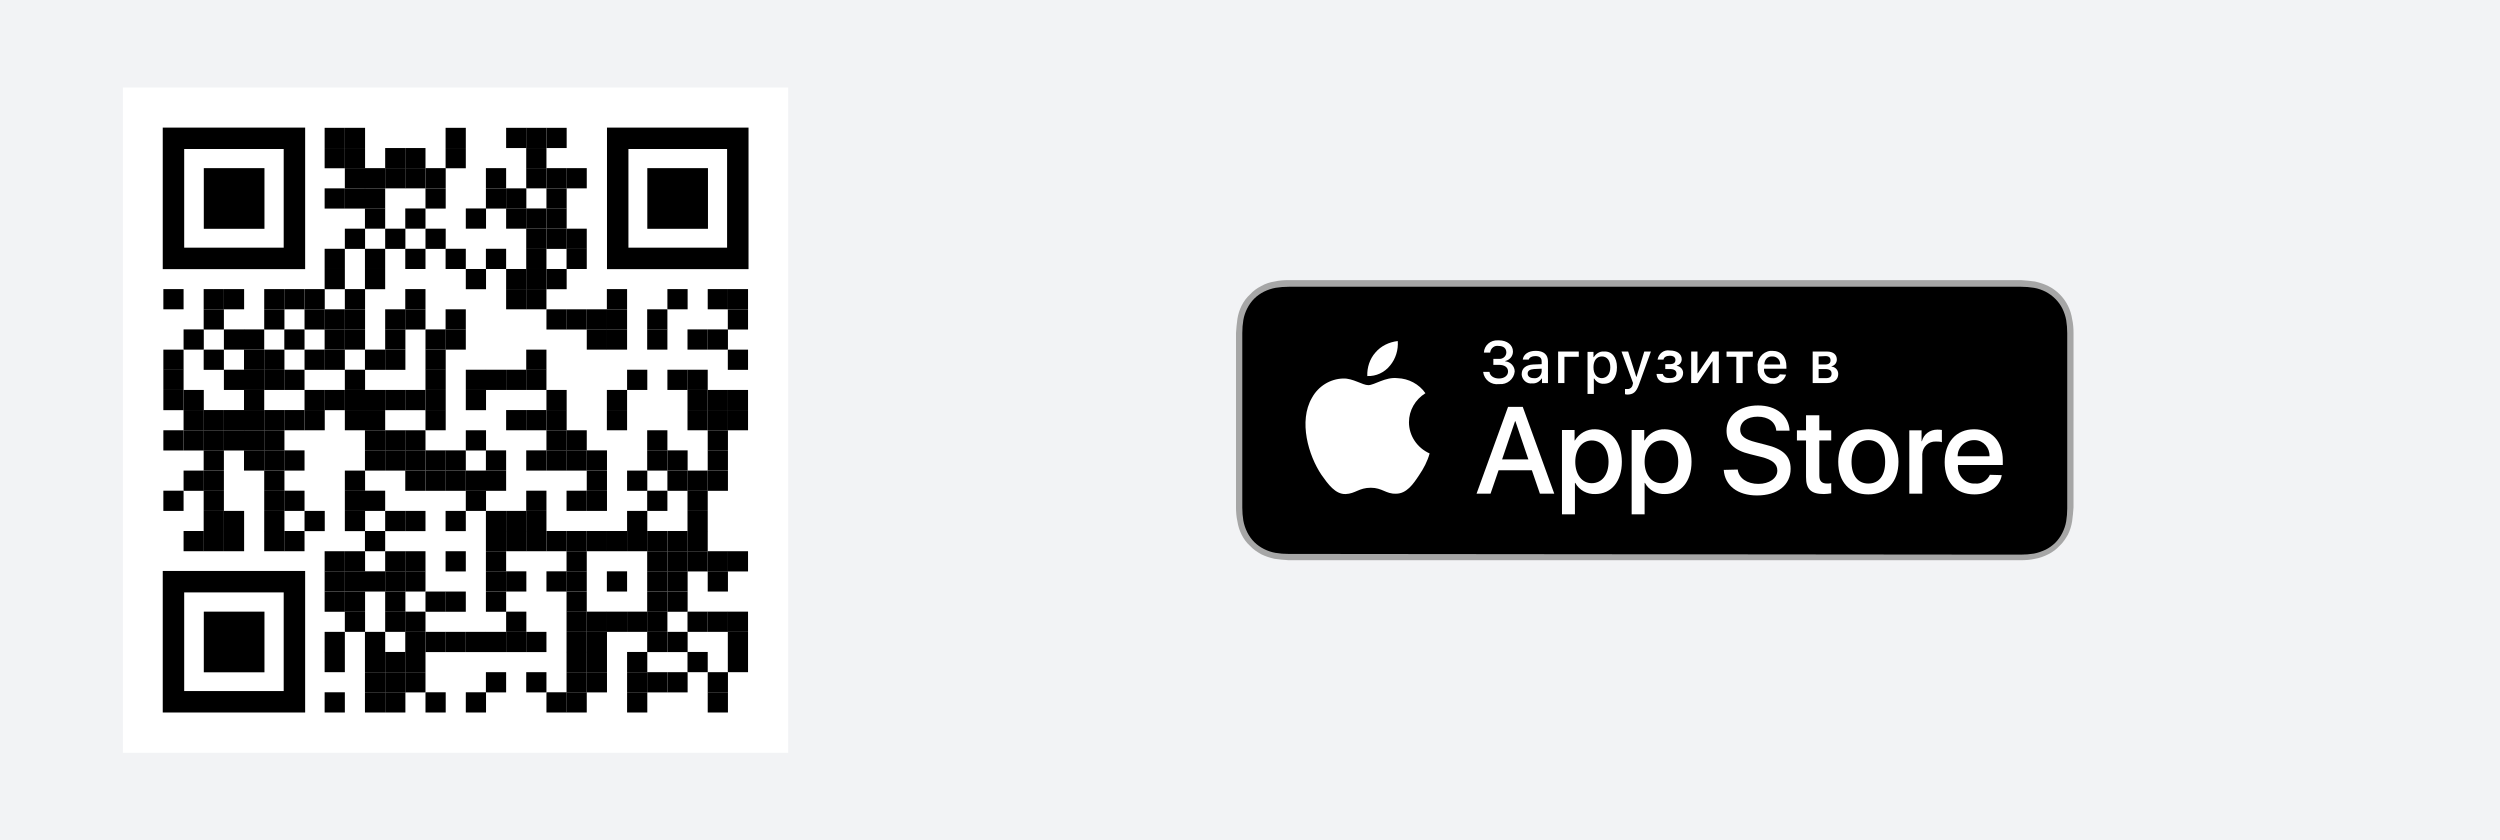 <?xml version="1.0" encoding="utf-8"?>
<!-- Generator: Adobe Illustrator 24.2.0, SVG Export Plug-In . SVG Version: 6.00 Build 0)  -->
<svg version="1.1" id="Layer_1" xmlns="http://www.w3.org/2000/svg" xmlns:xlink="http://www.w3.org/1999/xlink" x="0px" y="0px"
	 viewBox="0 0 714 240" style="enable-background:new 0 0 714 240;" xml:space="preserve">
<style type="text/css">
	.st0{fill:#F2F3F5;}
	.st1{fill:#FFFFFF;}
	.st2{fill:none;}
	.st3{fill:#A6A6A6;}
</style>
<rect class="st0" width="714" height="240"/>
<g>
	<rect x="35.1" y="25" class="st1" width="190" height="190"/>
	<g transform="translate(70,70)">
		<g transform="translate(280,0) scale(0.35,0.35)">
			<g transform="">
				<rect x="-735.1" y="-95.7" width="16.5" height="16.5"/>
			</g>
		</g>
		<g transform="translate(315,0) scale(0.35,0.35)">
			<g transform="">
				<rect x="-818.6" y="-95.7" width="16.5" height="16.5"/>
			</g>
		</g>
		<g transform="translate(490,0) scale(0.35,0.35)">
			<g transform="">
				<rect x="-1236.4" y="-95.7" width="16.5" height="16.5"/>
			</g>
		</g>
		<g transform="translate(595,0) scale(0.35,0.35)">
			<g transform="">
				<rect x="-1487" y="-95.7" width="16.5" height="16.5"/>
			</g>
		</g>
		<g transform="translate(630,0) scale(0.35,0.35)">
			<g transform="">
				<rect x="-1570.6" y="-95.7" width="16.5" height="16.5"/>
			</g>
		</g>
		<g transform="translate(665,0) scale(0.35,0.35)">
			<g transform="">
				<rect x="-1654.1" y="-95.7" width="16.5" height="16.5"/>
			</g>
		</g>
		<g transform="translate(280,35) scale(0.35,0.35)">
			<g transform="">
				<rect x="-735.1" y="-179.2" width="16.5" height="16.5"/>
			</g>
		</g>
		<g transform="translate(315,35) scale(0.35,0.35)">
			<g transform="">
				<rect x="-818.6" y="-179.2" width="16.5" height="16.5"/>
			</g>
		</g>
		<g transform="translate(385,35) scale(0.35,0.35)">
			<g transform="">
				<rect x="-985.7" y="-179.2" width="16.5" height="16.5"/>
			</g>
		</g>
		<g transform="translate(420,35) scale(0.35,0.35)">
			<g transform="">
				<rect x="-1069.3" y="-179.2" width="16.5" height="16.5"/>
			</g>
		</g>
		<g transform="translate(490,35) scale(0.35,0.35)">
			<g transform="">
				<rect x="-1236.4" y="-179.2" width="16.5" height="16.5"/>
			</g>
		</g>
		<g transform="translate(630,35) scale(0.35,0.35)">
			<g transform="">
				<rect x="-1570.6" y="-179.2" width="16.5" height="16.5"/>
			</g>
		</g>
		<g transform="translate(315,70) scale(0.35,0.35)">
			<g transform="">
				<rect x="-818.6" y="-262.8" width="16.5" height="16.5"/>
			</g>
		</g>
		<g transform="translate(350,70) scale(0.35,0.35)">
			<g transform="">
				<rect x="-902.2" y="-262.8" width="16.5" height="16.5"/>
			</g>
		</g>
		<g transform="translate(385,70) scale(0.35,0.35)">
			<g transform="">
				<rect x="-985.7" y="-262.8" width="16.5" height="16.5"/>
			</g>
		</g>
		<g transform="translate(420,70) scale(0.35,0.35)">
			<g transform="">
				<rect x="-1069.3" y="-262.8" width="16.5" height="16.5"/>
			</g>
		</g>
		<g transform="translate(455,70) scale(0.35,0.35)">
			<g transform="">
				<rect x="-1152.8" y="-262.8" width="16.5" height="16.5"/>
			</g>
		</g>
		<g transform="translate(560,70) scale(0.35,0.35)">
			<g transform="">
				<rect x="-1403.5" y="-262.8" width="16.5" height="16.5"/>
			</g>
		</g>
		<g transform="translate(630,70) scale(0.35,0.35)">
			<g transform="">
				<rect x="-1570.6" y="-262.8" width="16.5" height="16.5"/>
			</g>
		</g>
		<g transform="translate(665,70) scale(0.35,0.35)">
			<g transform="">
				<rect x="-1654.1" y="-262.8" width="16.5" height="16.5"/>
			</g>
		</g>
		<g transform="translate(700,70) scale(0.35,0.35)">
			<g transform="">
				<rect x="-1737.7" y="-262.8" width="16.5" height="16.5"/>
			</g>
		</g>
		<g transform="translate(280,105) scale(0.35,0.35)">
			<g transform="">
				<rect x="-735.1" y="-346.3" width="16.5" height="16.5"/>
			</g>
		</g>
		<g transform="translate(315,105) scale(0.35,0.35)">
			<g transform="">
				<rect x="-818.6" y="-346.3" width="16.5" height="16.5"/>
			</g>
		</g>
		<g transform="translate(350,105) scale(0.35,0.35)">
			<g transform="">
				<rect x="-902.2" y="-346.3" width="16.5" height="16.5"/>
			</g>
		</g>
		<g transform="translate(455,105) scale(0.35,0.35)">
			<g transform="">
				<rect x="-1152.8" y="-346.3" width="16.5" height="16.5"/>
			</g>
		</g>
		<g transform="translate(560,105) scale(0.35,0.35)">
			<g transform="">
				<rect x="-1403.5" y="-346.3" width="16.5" height="16.5"/>
			</g>
		</g>
		<g transform="translate(595,105) scale(0.35,0.35)">
			<g transform="">
				<rect x="-1487" y="-346.3" width="16.5" height="16.5"/>
			</g>
		</g>
		<g transform="translate(665,105) scale(0.35,0.35)">
			<g transform="">
				<rect x="-1654.1" y="-346.3" width="16.5" height="16.5"/>
			</g>
		</g>
		<g transform="translate(350,140) scale(0.35,0.35)">
			<g transform="">
				<rect x="-902.2" y="-429.9" width="16.5" height="16.5"/>
			</g>
		</g>
		<g transform="translate(420,140) scale(0.35,0.35)">
			<g transform="">
				<rect x="-1069.3" y="-429.9" width="16.5" height="16.5"/>
			</g>
		</g>
		<g transform="translate(525,140) scale(0.35,0.35)">
			<g transform="">
				<rect x="-1319.9" y="-429.9" width="16.5" height="16.5"/>
			</g>
		</g>
		<g transform="translate(595,140) scale(0.35,0.35)">
			<g transform="">
				<rect x="-1487" y="-429.9" width="16.5" height="16.5"/>
			</g>
		</g>
		<g transform="translate(630,140) scale(0.35,0.35)">
			<g transform="">
				<rect x="-1570.6" y="-429.9" width="16.5" height="16.5"/>
			</g>
		</g>
		<g transform="translate(665,140) scale(0.35,0.35)">
			<g transform="">
				<rect x="-1654.1" y="-429.9" width="16.5" height="16.5"/>
			</g>
		</g>
		<g transform="translate(315,175) scale(0.35,0.35)">
			<g transform="">
				<rect x="-818.6" y="-513.4" width="16.5" height="16.5"/>
			</g>
		</g>
		<g transform="translate(385,175) scale(0.35,0.35)">
			<g transform="">
				<rect x="-985.7" y="-513.4" width="16.5" height="16.5"/>
			</g>
		</g>
		<g transform="translate(455,175) scale(0.35,0.35)">
			<g transform="">
				<rect x="-1152.8" y="-513.4" width="16.5" height="16.5"/>
			</g>
		</g>
		<g transform="translate(630,175) scale(0.35,0.35)">
			<g transform="">
				<rect x="-1570.6" y="-513.4" width="16.5" height="16.5"/>
			</g>
		</g>
		<g transform="translate(665,175) scale(0.35,0.35)">
			<g transform="">
				<rect x="-1654.1" y="-513.4" width="16.5" height="16.5"/>
			</g>
		</g>
		<g transform="translate(700,175) scale(0.35,0.35)">
			<g transform="">
				<rect x="-1737.7" y="-513.4" width="16.5" height="16.5"/>
			</g>
		</g>
		<g transform="translate(280,210) scale(0.35,0.35)">
			<g transform="">
				<rect x="-735.1" y="-597" width="16.5" height="16.5"/>
			</g>
		</g>
		<g transform="translate(350,210) scale(0.35,0.35)">
			<g transform="">
				<rect x="-902.2" y="-597" width="16.5" height="16.5"/>
			</g>
		</g>
		<g transform="translate(420,210) scale(0.35,0.35)">
			<g transform="">
				<rect x="-1069.3" y="-597" width="16.5" height="16.5"/>
			</g>
		</g>
		<g transform="translate(490,210) scale(0.35,0.35)">
			<g transform="">
				<rect x="-1236.4" y="-597" width="16.5" height="16.5"/>
			</g>
		</g>
		<g transform="translate(560,210) scale(0.35,0.35)">
			<g transform="">
				<rect x="-1403.5" y="-597" width="16.5" height="16.5"/>
			</g>
		</g>
		<g transform="translate(630,210) scale(0.35,0.35)">
			<g transform="">
				<rect x="-1570.6" y="-597" width="16.5" height="16.5"/>
			</g>
		</g>
		<g transform="translate(700,210) scale(0.35,0.35)">
			<g transform="">
				<rect x="-1737.7" y="-597" width="16.5" height="16.5"/>
			</g>
		</g>
		<g transform="translate(280,245) scale(0.35,0.35)">
			<g transform="">
				<rect x="-735.1" y="-680.5" width="16.5" height="16.5"/>
			</g>
		</g>
		<g transform="translate(350,245) scale(0.35,0.35)">
			<g transform="">
				<rect x="-902.2" y="-680.5" width="16.5" height="16.5"/>
			</g>
		</g>
		<g transform="translate(525,245) scale(0.35,0.35)">
			<g transform="">
				<rect x="-1319.9" y="-680.5" width="16.5" height="16.5"/>
			</g>
		</g>
		<g transform="translate(595,245) scale(0.35,0.35)">
			<g transform="">
				<rect x="-1487" y="-680.5" width="16.5" height="16.5"/>
			</g>
		</g>
		<g transform="translate(630,245) scale(0.35,0.35)">
			<g transform="">
				<rect x="-1570.6" y="-680.5" width="16.5" height="16.5"/>
			</g>
		</g>
		<g transform="translate(665,245) scale(0.35,0.35)">
			<g transform="">
				<rect x="-1654.1" y="-680.5" width="16.5" height="16.5"/>
			</g>
		</g>
		<g transform="translate(0,280) scale(0.35,0.35)">
			<g transform="">
				<rect x="-66.7" y="-764.1" width="16.5" height="16.5"/>
			</g>
		</g>
		<g transform="translate(70,280) scale(0.35,0.35)">
			<g transform="">
				<rect x="-233.8" y="-764.1" width="16.5" height="16.5"/>
			</g>
		</g>
		<g transform="translate(105,280) scale(0.35,0.35)">
			<g transform="">
				<rect x="-317.3" y="-764.1" width="16.5" height="16.5"/>
			</g>
		</g>
		<g transform="translate(175,280) scale(0.35,0.35)">
			<g transform="">
				<rect x="-484.4" y="-764.1" width="16.5" height="16.5"/>
			</g>
		</g>
		<g transform="translate(210,280) scale(0.35,0.35)">
			<g transform="">
				<rect x="-568" y="-764.1" width="16.5" height="16.5"/>
			</g>
		</g>
		<g transform="translate(245,280) scale(0.35,0.35)">
			<g transform="">
				<rect x="-651.5" y="-764.1" width="16.5" height="16.5"/>
			</g>
		</g>
		<g transform="translate(315,280) scale(0.35,0.35)">
			<g transform="">
				<rect x="-818.6" y="-764.1" width="16.5" height="16.5"/>
			</g>
		</g>
		<g transform="translate(420,280) scale(0.35,0.35)">
			<g transform="">
				<rect x="-1069.3" y="-764.1" width="16.5" height="16.5"/>
			</g>
		</g>
		<g transform="translate(595,280) scale(0.35,0.35)">
			<g transform="">
				<rect x="-1487" y="-764.1" width="16.5" height="16.5"/>
			</g>
		</g>
		<g transform="translate(630,280) scale(0.35,0.35)">
			<g transform="">
				<rect x="-1570.6" y="-764.1" width="16.5" height="16.5"/>
			</g>
		</g>
		<g transform="translate(770,280) scale(0.35,0.35)">
			<g transform="">
				<rect x="-1904.8" y="-764.1" width="16.5" height="16.5"/>
			</g>
		</g>
		<g transform="translate(875,280) scale(0.35,0.35)">
			<g transform="">
				<rect x="-2155.4" y="-764.1" width="16.5" height="16.5"/>
			</g>
		</g>
		<g transform="translate(945,280) scale(0.35,0.35)">
			<g transform="">
				<rect x="-2322.5" y="-764.1" width="16.5" height="16.5"/>
			</g>
		</g>
		<g transform="translate(980,280) scale(0.35,0.35)">
			<g transform="">
				<rect x="-2406.1" y="-764.1" width="16.5" height="16.5"/>
			</g>
		</g>
		<g transform="translate(70,315) scale(0.35,0.35)">
			<g transform="">
				<rect x="-233.8" y="-847.6" width="16.5" height="16.5"/>
			</g>
		</g>
		<g transform="translate(175,315) scale(0.35,0.35)">
			<g transform="">
				<rect x="-484.4" y="-847.6" width="16.5" height="16.5"/>
			</g>
		</g>
		<g transform="translate(245,315) scale(0.35,0.35)">
			<g transform="">
				<rect x="-651.5" y="-847.6" width="16.5" height="16.5"/>
			</g>
		</g>
		<g transform="translate(280,315) scale(0.35,0.35)">
			<g transform="">
				<rect x="-735.1" y="-847.6" width="16.5" height="16.5"/>
			</g>
		</g>
		<g transform="translate(315,315) scale(0.35,0.35)">
			<g transform="">
				<rect x="-818.6" y="-847.6" width="16.5" height="16.5"/>
			</g>
		</g>
		<g transform="translate(385,315) scale(0.35,0.35)">
			<g transform="">
				<rect x="-985.7" y="-847.6" width="16.5" height="16.5"/>
			</g>
		</g>
		<g transform="translate(420,315) scale(0.35,0.35)">
			<g transform="">
				<rect x="-1069.3" y="-847.6" width="16.5" height="16.5"/>
			</g>
		</g>
		<g transform="translate(490,315) scale(0.35,0.35)">
			<g transform="">
				<rect x="-1236.4" y="-847.6" width="16.5" height="16.5"/>
			</g>
		</g>
		<g transform="translate(665,315) scale(0.35,0.35)">
			<g transform="">
				<rect x="-1654.1" y="-847.6" width="16.5" height="16.5"/>
			</g>
		</g>
		<g transform="translate(700,315) scale(0.35,0.35)">
			<g transform="">
				<rect x="-1737.7" y="-847.6" width="16.5" height="16.5"/>
			</g>
		</g>
		<g transform="translate(735,315) scale(0.35,0.35)">
			<g transform="">
				<rect x="-1821.2" y="-847.6" width="16.5" height="16.5"/>
			</g>
		</g>
		<g transform="translate(770,315) scale(0.35,0.35)">
			<g transform="">
				<rect x="-1904.8" y="-847.6" width="16.5" height="16.5"/>
			</g>
		</g>
		<g transform="translate(840,315) scale(0.35,0.35)">
			<g transform="">
				<rect x="-2071.9" y="-847.6" width="16.5" height="16.5"/>
			</g>
		</g>
		<g transform="translate(980,315) scale(0.35,0.35)">
			<g transform="">
				<rect x="-2406.1" y="-847.6" width="16.5" height="16.5"/>
			</g>
		</g>
		<g transform="translate(35,350) scale(0.35,0.35)">
			<g transform="">
				<rect x="-150.2" y="-931.2" width="16.5" height="16.5"/>
			</g>
		</g>
		<g transform="translate(105,350) scale(0.35,0.35)">
			<g transform="">
				<rect x="-317.3" y="-931.2" width="16.5" height="16.5"/>
			</g>
		</g>
		<g transform="translate(140,350) scale(0.35,0.35)">
			<g transform="">
				<rect x="-400.9" y="-931.2" width="16.5" height="16.5"/>
			</g>
		</g>
		<g transform="translate(210,350) scale(0.35,0.35)">
			<g transform="">
				<rect x="-568" y="-931.2" width="16.5" height="16.5"/>
			</g>
		</g>
		<g transform="translate(280,350) scale(0.35,0.35)">
			<g transform="">
				<rect x="-735.1" y="-931.2" width="16.5" height="16.5"/>
			</g>
		</g>
		<g transform="translate(315,350) scale(0.35,0.35)">
			<g transform="">
				<rect x="-818.6" y="-931.2" width="16.5" height="16.5"/>
			</g>
		</g>
		<g transform="translate(385,350) scale(0.35,0.35)">
			<g transform="">
				<rect x="-985.7" y="-931.2" width="16.5" height="16.5"/>
			</g>
		</g>
		<g transform="translate(455,350) scale(0.35,0.35)">
			<g transform="">
				<rect x="-1152.8" y="-931.2" width="16.5" height="16.5"/>
			</g>
		</g>
		<g transform="translate(490,350) scale(0.35,0.35)">
			<g transform="">
				<rect x="-1236.4" y="-931.2" width="16.5" height="16.5"/>
			</g>
		</g>
		<g transform="translate(735,350) scale(0.35,0.35)">
			<g transform="">
				<rect x="-1821.2" y="-931.2" width="16.5" height="16.5"/>
			</g>
		</g>
		<g transform="translate(770,350) scale(0.35,0.35)">
			<g transform="">
				<rect x="-1904.8" y="-931.2" width="16.5" height="16.5"/>
			</g>
		</g>
		<g transform="translate(840,350) scale(0.35,0.35)">
			<g transform="">
				<rect x="-2071.9" y="-931.2" width="16.5" height="16.5"/>
			</g>
		</g>
		<g transform="translate(910,350) scale(0.35,0.35)">
			<g transform="">
				<rect x="-2239" y="-931.2" width="16.5" height="16.5"/>
			</g>
		</g>
		<g transform="translate(945,350) scale(0.35,0.35)">
			<g transform="">
				<rect x="-2322.5" y="-931.2" width="16.5" height="16.5"/>
			</g>
		</g>
		<g transform="translate(0,385) scale(0.35,0.35)">
			<g transform="">
				<rect x="-66.7" y="-1014.7" width="16.5" height="16.5"/>
			</g>
		</g>
		<g transform="translate(70,385) scale(0.35,0.35)">
			<g transform="">
				<rect x="-233.8" y="-1014.7" width="16.5" height="16.5"/>
			</g>
		</g>
		<g transform="translate(140,385) scale(0.35,0.35)">
			<g transform="">
				<rect x="-400.9" y="-1014.7" width="16.5" height="16.5"/>
			</g>
		</g>
		<g transform="translate(175,385) scale(0.35,0.35)">
			<g transform="">
				<rect x="-484.4" y="-1014.7" width="16.5" height="16.5"/>
			</g>
		</g>
		<g transform="translate(245,385) scale(0.35,0.35)">
			<g transform="">
				<rect x="-651.5" y="-1014.7" width="16.5" height="16.5"/>
			</g>
		</g>
		<g transform="translate(280,385) scale(0.35,0.35)">
			<g transform="">
				<rect x="-735.1" y="-1014.7" width="16.5" height="16.5"/>
			</g>
		</g>
		<g transform="translate(350,385) scale(0.35,0.35)">
			<g transform="">
				<rect x="-902.2" y="-1014.7" width="16.5" height="16.5"/>
			</g>
		</g>
		<g transform="translate(385,385) scale(0.35,0.35)">
			<g transform="">
				<rect x="-985.7" y="-1014.7" width="16.5" height="16.5"/>
			</g>
		</g>
		<g transform="translate(455,385) scale(0.35,0.35)">
			<g transform="">
				<rect x="-1152.8" y="-1014.7" width="16.5" height="16.5"/>
			</g>
		</g>
		<g transform="translate(630,385) scale(0.35,0.35)">
			<g transform="">
				<rect x="-1570.6" y="-1014.7" width="16.5" height="16.5"/>
			</g>
		</g>
		<g transform="translate(980,385) scale(0.35,0.35)">
			<g transform="">
				<rect x="-2406.1" y="-1014.7" width="16.5" height="16.5"/>
			</g>
		</g>
		<g transform="translate(0,420) scale(0.35,0.35)">
			<g transform="">
				<rect x="-66.7" y="-1098.3" width="16.5" height="16.5"/>
			</g>
		</g>
		<g transform="translate(105,420) scale(0.35,0.35)">
			<g transform="">
				<rect x="-317.3" y="-1098.3" width="16.5" height="16.5"/>
			</g>
		</g>
		<g transform="translate(140,420) scale(0.35,0.35)">
			<g transform="">
				<rect x="-400.9" y="-1098.3" width="16.5" height="16.5"/>
			</g>
		</g>
		<g transform="translate(175,420) scale(0.35,0.35)">
			<g transform="">
				<rect x="-484.4" y="-1098.3" width="16.5" height="16.5"/>
			</g>
		</g>
		<g transform="translate(210,420) scale(0.35,0.35)">
			<g transform="">
				<rect x="-568" y="-1098.3" width="16.5" height="16.5"/>
			</g>
		</g>
		<g transform="translate(315,420) scale(0.35,0.35)">
			<g transform="">
				<rect x="-818.6" y="-1098.3" width="16.5" height="16.5"/>
			</g>
		</g>
		<g transform="translate(455,420) scale(0.35,0.35)">
			<g transform="">
				<rect x="-1152.8" y="-1098.3" width="16.5" height="16.5"/>
			</g>
		</g>
		<g transform="translate(525,420) scale(0.35,0.35)">
			<g transform="">
				<rect x="-1319.9" y="-1098.3" width="16.5" height="16.5"/>
			</g>
		</g>
		<g transform="translate(560,420) scale(0.35,0.35)">
			<g transform="">
				<rect x="-1403.5" y="-1098.3" width="16.5" height="16.5"/>
			</g>
		</g>
		<g transform="translate(595,420) scale(0.35,0.35)">
			<g transform="">
				<rect x="-1487" y="-1098.3" width="16.5" height="16.5"/>
			</g>
		</g>
		<g transform="translate(630,420) scale(0.35,0.35)">
			<g transform="">
				<rect x="-1570.6" y="-1098.3" width="16.5" height="16.5"/>
			</g>
		</g>
		<g transform="translate(805,420) scale(0.35,0.35)">
			<g transform="">
				<rect x="-1988.3" y="-1098.3" width="16.5" height="16.5"/>
			</g>
		</g>
		<g transform="translate(875,420) scale(0.35,0.35)">
			<g transform="">
				<rect x="-2155.4" y="-1098.3" width="16.5" height="16.5"/>
			</g>
		</g>
		<g transform="translate(910,420) scale(0.35,0.35)">
			<g transform="">
				<rect x="-2239" y="-1098.3" width="16.5" height="16.5"/>
			</g>
		</g>
		<g transform="translate(0,455) scale(0.35,0.35)">
			<g transform="">
				<rect x="-66.7" y="-1181.8" width="16.5" height="16.5"/>
			</g>
		</g>
		<g transform="translate(35,455) scale(0.35,0.35)">
			<g transform="">
				<rect x="-150.2" y="-1181.8" width="16.5" height="16.5"/>
			</g>
		</g>
		<g transform="translate(140,455) scale(0.35,0.35)">
			<g transform="">
				<rect x="-400.9" y="-1181.8" width="16.5" height="16.5"/>
			</g>
		</g>
		<g transform="translate(245,455) scale(0.35,0.35)">
			<g transform="">
				<rect x="-651.5" y="-1181.8" width="16.5" height="16.5"/>
			</g>
		</g>
		<g transform="translate(280,455) scale(0.35,0.35)">
			<g transform="">
				<rect x="-735.1" y="-1181.8" width="16.5" height="16.5"/>
			</g>
		</g>
		<g transform="translate(315,455) scale(0.35,0.35)">
			<g transform="">
				<rect x="-818.6" y="-1181.8" width="16.5" height="16.5"/>
			</g>
		</g>
		<g transform="translate(350,455) scale(0.35,0.35)">
			<g transform="">
				<rect x="-902.2" y="-1181.8" width="16.5" height="16.5"/>
			</g>
		</g>
		<g transform="translate(385,455) scale(0.35,0.35)">
			<g transform="">
				<rect x="-985.7" y="-1181.8" width="16.5" height="16.5"/>
			</g>
		</g>
		<g transform="translate(420,455) scale(0.35,0.35)">
			<g transform="">
				<rect x="-1069.3" y="-1181.8" width="16.5" height="16.5"/>
			</g>
		</g>
		<g transform="translate(455,455) scale(0.35,0.35)">
			<g transform="">
				<rect x="-1152.8" y="-1181.8" width="16.5" height="16.5"/>
			</g>
		</g>
		<g transform="translate(525,455) scale(0.35,0.35)">
			<g transform="">
				<rect x="-1319.9" y="-1181.8" width="16.5" height="16.5"/>
			</g>
		</g>
		<g transform="translate(665,455) scale(0.35,0.35)">
			<g transform="">
				<rect x="-1654.1" y="-1181.8" width="16.5" height="16.5"/>
			</g>
		</g>
		<g transform="translate(770,455) scale(0.35,0.35)">
			<g transform="">
				<rect x="-1904.8" y="-1181.8" width="16.5" height="16.5"/>
			</g>
		</g>
		<g transform="translate(910,455) scale(0.35,0.35)">
			<g transform="">
				<rect x="-2239" y="-1181.8" width="16.5" height="16.5"/>
			</g>
		</g>
		<g transform="translate(945,455) scale(0.35,0.35)">
			<g transform="">
				<rect x="-2322.5" y="-1181.8" width="16.5" height="16.5"/>
			</g>
		</g>
		<g transform="translate(980,455) scale(0.35,0.35)">
			<g transform="">
				<rect x="-2406.1" y="-1181.8" width="16.5" height="16.5"/>
			</g>
		</g>
		<g transform="translate(35,490) scale(0.35,0.35)">
			<g transform="">
				<rect x="-150.2" y="-1265.4" width="16.5" height="16.5"/>
			</g>
		</g>
		<g transform="translate(70,490) scale(0.35,0.35)">
			<g transform="">
				<rect x="-233.8" y="-1265.4" width="16.5" height="16.5"/>
			</g>
		</g>
		<g transform="translate(105,490) scale(0.35,0.35)">
			<g transform="">
				<rect x="-317.3" y="-1265.4" width="16.5" height="16.5"/>
			</g>
		</g>
		<g transform="translate(140,490) scale(0.35,0.35)">
			<g transform="">
				<rect x="-400.9" y="-1265.4" width="16.5" height="16.5"/>
			</g>
		</g>
		<g transform="translate(175,490) scale(0.35,0.35)">
			<g transform="">
				<rect x="-484.4" y="-1265.4" width="16.5" height="16.5"/>
			</g>
		</g>
		<g transform="translate(210,490) scale(0.35,0.35)">
			<g transform="">
				<rect x="-568" y="-1265.4" width="16.5" height="16.5"/>
			</g>
		</g>
		<g transform="translate(245,490) scale(0.35,0.35)">
			<g transform="">
				<rect x="-651.5" y="-1265.4" width="16.5" height="16.5"/>
			</g>
		</g>
		<g transform="translate(315,490) scale(0.35,0.35)">
			<g transform="">
				<rect x="-818.6" y="-1265.4" width="16.5" height="16.5"/>
			</g>
		</g>
		<g transform="translate(350,490) scale(0.35,0.35)">
			<g transform="">
				<rect x="-902.2" y="-1265.4" width="16.5" height="16.5"/>
			</g>
		</g>
		<g transform="translate(455,490) scale(0.35,0.35)">
			<g transform="">
				<rect x="-1152.8" y="-1265.4" width="16.5" height="16.5"/>
			</g>
		</g>
		<g transform="translate(595,490) scale(0.35,0.35)">
			<g transform="">
				<rect x="-1487" y="-1265.4" width="16.5" height="16.5"/>
			</g>
		</g>
		<g transform="translate(630,490) scale(0.35,0.35)">
			<g transform="">
				<rect x="-1570.6" y="-1265.4" width="16.5" height="16.5"/>
			</g>
		</g>
		<g transform="translate(665,490) scale(0.35,0.35)">
			<g transform="">
				<rect x="-1654.1" y="-1265.4" width="16.5" height="16.5"/>
			</g>
		</g>
		<g transform="translate(770,490) scale(0.35,0.35)">
			<g transform="">
				<rect x="-1904.8" y="-1265.4" width="16.5" height="16.5"/>
			</g>
		</g>
		<g transform="translate(910,490) scale(0.35,0.35)">
			<g transform="">
				<rect x="-2239" y="-1265.4" width="16.5" height="16.5"/>
			</g>
		</g>
		<g transform="translate(945,490) scale(0.35,0.35)">
			<g transform="">
				<rect x="-2322.5" y="-1265.4" width="16.5" height="16.5"/>
			</g>
		</g>
		<g transform="translate(980,490) scale(0.35,0.35)">
			<g transform="">
				<rect x="-2406.1" y="-1265.4" width="16.5" height="16.5"/>
			</g>
		</g>
		<g transform="translate(0,525) scale(0.35,0.35)">
			<g transform="">
				<rect x="-66.7" y="-1348.9" width="16.5" height="16.5"/>
			</g>
		</g>
		<g transform="translate(35,525) scale(0.35,0.35)">
			<g transform="">
				<rect x="-150.2" y="-1348.9" width="16.5" height="16.5"/>
			</g>
		</g>
		<g transform="translate(70,525) scale(0.35,0.35)">
			<g transform="">
				<rect x="-233.8" y="-1348.9" width="16.5" height="16.5"/>
			</g>
		</g>
		<g transform="translate(105,525) scale(0.35,0.35)">
			<g transform="">
				<rect x="-317.3" y="-1348.9" width="16.5" height="16.5"/>
			</g>
		</g>
		<g transform="translate(140,525) scale(0.35,0.35)">
			<g transform="">
				<rect x="-400.9" y="-1348.9" width="16.5" height="16.5"/>
			</g>
		</g>
		<g transform="translate(175,525) scale(0.35,0.35)">
			<g transform="">
				<rect x="-484.4" y="-1348.9" width="16.5" height="16.5"/>
			</g>
		</g>
		<g transform="translate(350,525) scale(0.35,0.35)">
			<g transform="">
				<rect x="-902.2" y="-1348.9" width="16.5" height="16.5"/>
			</g>
		</g>
		<g transform="translate(385,525) scale(0.35,0.35)">
			<g transform="">
				<rect x="-985.7" y="-1348.9" width="16.5" height="16.5"/>
			</g>
		</g>
		<g transform="translate(420,525) scale(0.35,0.35)">
			<g transform="">
				<rect x="-1069.3" y="-1348.9" width="16.5" height="16.5"/>
			</g>
		</g>
		<g transform="translate(525,525) scale(0.35,0.35)">
			<g transform="">
				<rect x="-1319.9" y="-1348.9" width="16.5" height="16.5"/>
			</g>
		</g>
		<g transform="translate(665,525) scale(0.35,0.35)">
			<g transform="">
				<rect x="-1654.1" y="-1348.9" width="16.5" height="16.5"/>
			</g>
		</g>
		<g transform="translate(700,525) scale(0.35,0.35)">
			<g transform="">
				<rect x="-1737.7" y="-1348.9" width="16.5" height="16.5"/>
			</g>
		</g>
		<g transform="translate(840,525) scale(0.35,0.35)">
			<g transform="">
				<rect x="-2071.9" y="-1348.9" width="16.5" height="16.5"/>
			</g>
		</g>
		<g transform="translate(945,525) scale(0.35,0.35)">
			<g transform="">
				<rect x="-2322.5" y="-1348.9" width="16.5" height="16.5"/>
			</g>
		</g>
		<g transform="translate(70,560) scale(0.35,0.35)">
			<g transform="">
				<rect x="-233.8" y="-1432.5" width="16.5" height="16.5"/>
			</g>
		</g>
		<g transform="translate(140,560) scale(0.35,0.35)">
			<g transform="">
				<rect x="-400.9" y="-1432.5" width="16.5" height="16.5"/>
			</g>
		</g>
		<g transform="translate(175,560) scale(0.35,0.35)">
			<g transform="">
				<rect x="-484.4" y="-1432.5" width="16.5" height="16.5"/>
			</g>
		</g>
		<g transform="translate(210,560) scale(0.35,0.35)">
			<g transform="">
				<rect x="-568" y="-1432.5" width="16.5" height="16.5"/>
			</g>
		</g>
		<g transform="translate(350,560) scale(0.35,0.35)">
			<g transform="">
				<rect x="-902.2" y="-1432.5" width="16.5" height="16.5"/>
			</g>
		</g>
		<g transform="translate(385,560) scale(0.35,0.35)">
			<g transform="">
				<rect x="-985.7" y="-1432.5" width="16.5" height="16.5"/>
			</g>
		</g>
		<g transform="translate(420,560) scale(0.35,0.35)">
			<g transform="">
				<rect x="-1069.3" y="-1432.5" width="16.5" height="16.5"/>
			</g>
		</g>
		<g transform="translate(455,560) scale(0.35,0.35)">
			<g transform="">
				<rect x="-1152.8" y="-1432.5" width="16.5" height="16.5"/>
			</g>
		</g>
		<g transform="translate(490,560) scale(0.35,0.35)">
			<g transform="">
				<rect x="-1236.4" y="-1432.5" width="16.5" height="16.5"/>
			</g>
		</g>
		<g transform="translate(560,560) scale(0.35,0.35)">
			<g transform="">
				<rect x="-1403.5" y="-1432.5" width="16.5" height="16.5"/>
			</g>
		</g>
		<g transform="translate(630,560) scale(0.35,0.35)">
			<g transform="">
				<rect x="-1570.6" y="-1432.5" width="16.5" height="16.5"/>
			</g>
		</g>
		<g transform="translate(665,560) scale(0.35,0.35)">
			<g transform="">
				<rect x="-1654.1" y="-1432.5" width="16.5" height="16.5"/>
			</g>
		</g>
		<g transform="translate(700,560) scale(0.35,0.35)">
			<g transform="">
				<rect x="-1737.7" y="-1432.5" width="16.5" height="16.5"/>
			</g>
		</g>
		<g transform="translate(735,560) scale(0.35,0.35)">
			<g transform="">
				<rect x="-1821.2" y="-1432.5" width="16.5" height="16.5"/>
			</g>
		</g>
		<g transform="translate(840,560) scale(0.35,0.35)">
			<g transform="">
				<rect x="-2071.9" y="-1432.5" width="16.5" height="16.5"/>
			</g>
		</g>
		<g transform="translate(875,560) scale(0.35,0.35)">
			<g transform="">
				<rect x="-2155.4" y="-1432.5" width="16.5" height="16.5"/>
			</g>
		</g>
		<g transform="translate(945,560) scale(0.35,0.35)">
			<g transform="">
				<rect x="-2322.5" y="-1432.5" width="16.5" height="16.5"/>
			</g>
		</g>
		<g transform="translate(35,595) scale(0.35,0.35)">
			<g transform="">
				<rect x="-150.2" y="-1516" width="16.5" height="16.5"/>
			</g>
		</g>
		<g transform="translate(70,595) scale(0.35,0.35)">
			<g transform="">
				<rect x="-233.8" y="-1516" width="16.5" height="16.5"/>
			</g>
		</g>
		<g transform="translate(175,595) scale(0.35,0.35)">
			<g transform="">
				<rect x="-484.4" y="-1516" width="16.5" height="16.5"/>
			</g>
		</g>
		<g transform="translate(315,595) scale(0.35,0.35)">
			<g transform="">
				<rect x="-818.6" y="-1516" width="16.5" height="16.5"/>
			</g>
		</g>
		<g transform="translate(420,595) scale(0.35,0.35)">
			<g transform="">
				<rect x="-1069.3" y="-1516" width="16.5" height="16.5"/>
			</g>
		</g>
		<g transform="translate(455,595) scale(0.35,0.35)">
			<g transform="">
				<rect x="-1152.8" y="-1516" width="16.5" height="16.5"/>
			</g>
		</g>
		<g transform="translate(490,595) scale(0.35,0.35)">
			<g transform="">
				<rect x="-1236.4" y="-1516" width="16.5" height="16.5"/>
			</g>
		</g>
		<g transform="translate(525,595) scale(0.35,0.35)">
			<g transform="">
				<rect x="-1319.9" y="-1516" width="16.5" height="16.5"/>
			</g>
		</g>
		<g transform="translate(560,595) scale(0.35,0.35)">
			<g transform="">
				<rect x="-1403.5" y="-1516" width="16.5" height="16.5"/>
			</g>
		</g>
		<g transform="translate(735,595) scale(0.35,0.35)">
			<g transform="">
				<rect x="-1821.2" y="-1516" width="16.5" height="16.5"/>
			</g>
		</g>
		<g transform="translate(805,595) scale(0.35,0.35)">
			<g transform="">
				<rect x="-1988.3" y="-1516" width="16.5" height="16.5"/>
			</g>
		</g>
		<g transform="translate(875,595) scale(0.35,0.35)">
			<g transform="">
				<rect x="-2155.4" y="-1516" width="16.5" height="16.5"/>
			</g>
		</g>
		<g transform="translate(910,595) scale(0.35,0.35)">
			<g transform="">
				<rect x="-2239" y="-1516" width="16.5" height="16.5"/>
			</g>
		</g>
		<g transform="translate(945,595) scale(0.35,0.35)">
			<g transform="">
				<rect x="-2322.5" y="-1516" width="16.5" height="16.5"/>
			</g>
		</g>
		<g transform="translate(0,630) scale(0.35,0.35)">
			<g transform="">
				<rect x="-66.7" y="-1599.6" width="16.5" height="16.5"/>
			</g>
		</g>
		<g transform="translate(70,630) scale(0.35,0.35)">
			<g transform="">
				<rect x="-233.8" y="-1599.6" width="16.5" height="16.5"/>
			</g>
		</g>
		<g transform="translate(175,630) scale(0.35,0.35)">
			<g transform="">
				<rect x="-484.4" y="-1599.6" width="16.5" height="16.5"/>
			</g>
		</g>
		<g transform="translate(210,630) scale(0.35,0.35)">
			<g transform="">
				<rect x="-568" y="-1599.6" width="16.5" height="16.5"/>
			</g>
		</g>
		<g transform="translate(315,630) scale(0.35,0.35)">
			<g transform="">
				<rect x="-818.6" y="-1599.6" width="16.5" height="16.5"/>
			</g>
		</g>
		<g transform="translate(350,630) scale(0.35,0.35)">
			<g transform="">
				<rect x="-902.2" y="-1599.6" width="16.5" height="16.5"/>
			</g>
		</g>
		<g transform="translate(525,630) scale(0.35,0.35)">
			<g transform="">
				<rect x="-1319.9" y="-1599.6" width="16.5" height="16.5"/>
			</g>
		</g>
		<g transform="translate(630,630) scale(0.35,0.35)">
			<g transform="">
				<rect x="-1570.6" y="-1599.6" width="16.5" height="16.5"/>
			</g>
		</g>
		<g transform="translate(700,630) scale(0.35,0.35)">
			<g transform="">
				<rect x="-1737.7" y="-1599.6" width="16.5" height="16.5"/>
			</g>
		</g>
		<g transform="translate(735,630) scale(0.35,0.35)">
			<g transform="">
				<rect x="-1821.2" y="-1599.6" width="16.5" height="16.5"/>
			</g>
		</g>
		<g transform="translate(840,630) scale(0.35,0.35)">
			<g transform="">
				<rect x="-2071.9" y="-1599.6" width="16.5" height="16.5"/>
			</g>
		</g>
		<g transform="translate(910,630) scale(0.35,0.35)">
			<g transform="">
				<rect x="-2239" y="-1599.6" width="16.5" height="16.5"/>
			</g>
		</g>
		<g transform="translate(70,665) scale(0.35,0.35)">
			<g transform="">
				<rect x="-233.8" y="-1683.1" width="16.5" height="16.5"/>
			</g>
		</g>
		<g transform="translate(105,665) scale(0.35,0.35)">
			<g transform="">
				<rect x="-317.3" y="-1683.1" width="16.5" height="16.5"/>
			</g>
		</g>
		<g transform="translate(175,665) scale(0.35,0.35)">
			<g transform="">
				<rect x="-484.4" y="-1683.1" width="16.5" height="16.5"/>
			</g>
		</g>
		<g transform="translate(245,665) scale(0.35,0.35)">
			<g transform="">
				<rect x="-651.5" y="-1683.1" width="16.5" height="16.5"/>
			</g>
		</g>
		<g transform="translate(315,665) scale(0.35,0.35)">
			<g transform="">
				<rect x="-818.6" y="-1683.1" width="16.5" height="16.5"/>
			</g>
		</g>
		<g transform="translate(385,665) scale(0.35,0.35)">
			<g transform="">
				<rect x="-985.7" y="-1683.1" width="16.5" height="16.5"/>
			</g>
		</g>
		<g transform="translate(420,665) scale(0.35,0.35)">
			<g transform="">
				<rect x="-1069.3" y="-1683.1" width="16.5" height="16.5"/>
			</g>
		</g>
		<g transform="translate(490,665) scale(0.35,0.35)">
			<g transform="">
				<rect x="-1236.4" y="-1683.1" width="16.5" height="16.5"/>
			</g>
		</g>
		<g transform="translate(560,665) scale(0.35,0.35)">
			<g transform="">
				<rect x="-1403.5" y="-1683.1" width="16.5" height="16.5"/>
			</g>
		</g>
		<g transform="translate(595,665) scale(0.35,0.35)">
			<g transform="">
				<rect x="-1487" y="-1683.1" width="16.5" height="16.5"/>
			</g>
		</g>
		<g transform="translate(630,665) scale(0.35,0.35)">
			<g transform="">
				<rect x="-1570.6" y="-1683.1" width="16.5" height="16.5"/>
			</g>
		</g>
		<g transform="translate(805,665) scale(0.35,0.35)">
			<g transform="">
				<rect x="-1988.3" y="-1683.1" width="16.5" height="16.5"/>
			</g>
		</g>
		<g transform="translate(910,665) scale(0.35,0.35)">
			<g transform="">
				<rect x="-2239" y="-1683.1" width="16.5" height="16.5"/>
			</g>
		</g>
		<g transform="translate(35,700) scale(0.35,0.35)">
			<g transform="">
				<rect x="-150.2" y="-1766.7" width="16.5" height="16.5"/>
			</g>
		</g>
		<g transform="translate(70,700) scale(0.35,0.35)">
			<g transform="">
				<rect x="-233.8" y="-1766.7" width="16.5" height="16.5"/>
			</g>
		</g>
		<g transform="translate(105,700) scale(0.35,0.35)">
			<g transform="">
				<rect x="-317.3" y="-1766.7" width="16.5" height="16.5"/>
			</g>
		</g>
		<g transform="translate(175,700) scale(0.35,0.35)">
			<g transform="">
				<rect x="-484.4" y="-1766.7" width="16.5" height="16.5"/>
			</g>
		</g>
		<g transform="translate(210,700) scale(0.35,0.35)">
			<g transform="">
				<rect x="-568" y="-1766.7" width="16.5" height="16.5"/>
			</g>
		</g>
		<g transform="translate(350,700) scale(0.35,0.35)">
			<g transform="">
				<rect x="-902.2" y="-1766.7" width="16.5" height="16.5"/>
			</g>
		</g>
		<g transform="translate(560,700) scale(0.35,0.35)">
			<g transform="">
				<rect x="-1403.5" y="-1766.7" width="16.5" height="16.5"/>
			</g>
		</g>
		<g transform="translate(595,700) scale(0.35,0.35)">
			<g transform="">
				<rect x="-1487" y="-1766.7" width="16.5" height="16.5"/>
			</g>
		</g>
		<g transform="translate(630,700) scale(0.35,0.35)">
			<g transform="">
				<rect x="-1570.6" y="-1766.7" width="16.5" height="16.5"/>
			</g>
		</g>
		<g transform="translate(665,700) scale(0.35,0.35)">
			<g transform="">
				<rect x="-1654.1" y="-1766.7" width="16.5" height="16.5"/>
			</g>
		</g>
		<g transform="translate(700,700) scale(0.35,0.35)">
			<g transform="">
				<rect x="-1737.7" y="-1766.7" width="16.5" height="16.5"/>
			</g>
		</g>
		<g transform="translate(735,700) scale(0.35,0.35)">
			<g transform="">
				<rect x="-1821.2" y="-1766.7" width="16.5" height="16.5"/>
			</g>
		</g>
		<g transform="translate(770,700) scale(0.35,0.35)">
			<g transform="">
				<rect x="-1904.8" y="-1766.7" width="16.5" height="16.5"/>
			</g>
		</g>
		<g transform="translate(805,700) scale(0.35,0.35)">
			<g transform="">
				<rect x="-1988.3" y="-1766.7" width="16.5" height="16.5"/>
			</g>
		</g>
		<g transform="translate(840,700) scale(0.35,0.35)">
			<g transform="">
				<rect x="-2071.9" y="-1766.7" width="16.5" height="16.5"/>
			</g>
		</g>
		<g transform="translate(875,700) scale(0.35,0.35)">
			<g transform="">
				<rect x="-2155.4" y="-1766.7" width="16.5" height="16.5"/>
			</g>
		</g>
		<g transform="translate(910,700) scale(0.35,0.35)">
			<g transform="">
				<rect x="-2239" y="-1766.7" width="16.5" height="16.5"/>
			</g>
		</g>
		<g transform="translate(280,735) scale(0.35,0.35)">
			<g transform="">
				<rect x="-735.1" y="-1850.2" width="16.5" height="16.5"/>
			</g>
		</g>
		<g transform="translate(315,735) scale(0.35,0.35)">
			<g transform="">
				<rect x="-818.6" y="-1850.2" width="16.5" height="16.5"/>
			</g>
		</g>
		<g transform="translate(385,735) scale(0.35,0.35)">
			<g transform="">
				<rect x="-985.7" y="-1850.2" width="16.5" height="16.5"/>
			</g>
		</g>
		<g transform="translate(420,735) scale(0.35,0.35)">
			<g transform="">
				<rect x="-1069.3" y="-1850.2" width="16.5" height="16.5"/>
			</g>
		</g>
		<g transform="translate(490,735) scale(0.35,0.35)">
			<g transform="">
				<rect x="-1236.4" y="-1850.2" width="16.5" height="16.5"/>
			</g>
		</g>
		<g transform="translate(560,735) scale(0.35,0.35)">
			<g transform="">
				<rect x="-1403.5" y="-1850.2" width="16.5" height="16.5"/>
			</g>
		</g>
		<g transform="translate(700,735) scale(0.35,0.35)">
			<g transform="">
				<rect x="-1737.7" y="-1850.2" width="16.5" height="16.5"/>
			</g>
		</g>
		<g transform="translate(840,735) scale(0.35,0.35)">
			<g transform="">
				<rect x="-2071.9" y="-1850.2" width="16.5" height="16.5"/>
			</g>
		</g>
		<g transform="translate(875,735) scale(0.35,0.35)">
			<g transform="">
				<rect x="-2155.4" y="-1850.2" width="16.5" height="16.5"/>
			</g>
		</g>
		<g transform="translate(910,735) scale(0.35,0.35)">
			<g transform="">
				<rect x="-2239" y="-1850.2" width="16.5" height="16.5"/>
			</g>
		</g>
		<g transform="translate(945,735) scale(0.35,0.35)">
			<g transform="">
				<rect x="-2322.5" y="-1850.2" width="16.5" height="16.5"/>
			</g>
		</g>
		<g transform="translate(980,735) scale(0.35,0.35)">
			<g transform="">
				<rect x="-2406.1" y="-1850.2" width="16.5" height="16.5"/>
			</g>
		</g>
		<g transform="translate(280,770) scale(0.35,0.35)">
			<g transform="">
				<rect x="-735.1" y="-1933.8" width="16.5" height="16.5"/>
			</g>
		</g>
		<g transform="translate(315,770) scale(0.35,0.35)">
			<g transform="">
				<rect x="-818.6" y="-1933.8" width="16.5" height="16.5"/>
			</g>
		</g>
		<g transform="translate(350,770) scale(0.35,0.35)">
			<g transform="">
				<rect x="-902.2" y="-1933.8" width="16.5" height="16.5"/>
			</g>
		</g>
		<g transform="translate(385,770) scale(0.35,0.35)">
			<g transform="">
				<rect x="-985.7" y="-1933.8" width="16.5" height="16.5"/>
			</g>
		</g>
		<g transform="translate(420,770) scale(0.35,0.35)">
			<g transform="">
				<rect x="-1069.3" y="-1933.8" width="16.5" height="16.5"/>
			</g>
		</g>
		<g transform="translate(560,770) scale(0.35,0.35)">
			<g transform="">
				<rect x="-1403.5" y="-1933.8" width="16.5" height="16.5"/>
			</g>
		</g>
		<g transform="translate(595,770) scale(0.35,0.35)">
			<g transform="">
				<rect x="-1487" y="-1933.8" width="16.5" height="16.5"/>
			</g>
		</g>
		<g transform="translate(665,770) scale(0.35,0.35)">
			<g transform="">
				<rect x="-1654.1" y="-1933.8" width="16.5" height="16.5"/>
			</g>
		</g>
		<g transform="translate(700,770) scale(0.35,0.35)">
			<g transform="">
				<rect x="-1737.7" y="-1933.8" width="16.5" height="16.5"/>
			</g>
		</g>
		<g transform="translate(770,770) scale(0.35,0.35)">
			<g transform="">
				<rect x="-1904.8" y="-1933.8" width="16.5" height="16.5"/>
			</g>
		</g>
		<g transform="translate(840,770) scale(0.35,0.35)">
			<g transform="">
				<rect x="-2071.9" y="-1933.8" width="16.5" height="16.5"/>
			</g>
		</g>
		<g transform="translate(875,770) scale(0.35,0.35)">
			<g transform="">
				<rect x="-2155.4" y="-1933.8" width="16.5" height="16.5"/>
			</g>
		</g>
		<g transform="translate(945,770) scale(0.35,0.35)">
			<g transform="">
				<rect x="-2322.5" y="-1933.8" width="16.5" height="16.5"/>
			</g>
		</g>
		<g transform="translate(280,805) scale(0.35,0.35)">
			<g transform="">
				<rect x="-735.1" y="-2017.3" width="16.5" height="16.5"/>
			</g>
		</g>
		<g transform="translate(315,805) scale(0.35,0.35)">
			<g transform="">
				<rect x="-818.6" y="-2017.3" width="16.5" height="16.5"/>
			</g>
		</g>
		<g transform="translate(385,805) scale(0.35,0.35)">
			<g transform="">
				<rect x="-985.7" y="-2017.3" width="16.5" height="16.5"/>
			</g>
		</g>
		<g transform="translate(455,805) scale(0.35,0.35)">
			<g transform="">
				<rect x="-1152.8" y="-2017.3" width="16.5" height="16.5"/>
			</g>
		</g>
		<g transform="translate(490,805) scale(0.35,0.35)">
			<g transform="">
				<rect x="-1236.4" y="-2017.3" width="16.5" height="16.5"/>
			</g>
		</g>
		<g transform="translate(560,805) scale(0.35,0.35)">
			<g transform="">
				<rect x="-1403.5" y="-2017.3" width="16.5" height="16.5"/>
			</g>
		</g>
		<g transform="translate(700,805) scale(0.35,0.35)">
			<g transform="">
				<rect x="-1737.7" y="-2017.3" width="16.5" height="16.5"/>
			</g>
		</g>
		<g transform="translate(840,805) scale(0.35,0.35)">
			<g transform="">
				<rect x="-2071.9" y="-2017.3" width="16.5" height="16.5"/>
			</g>
		</g>
		<g transform="translate(875,805) scale(0.35,0.35)">
			<g transform="">
				<rect x="-2155.4" y="-2017.3" width="16.5" height="16.5"/>
			</g>
		</g>
		<g transform="translate(315,840) scale(0.35,0.35)">
			<g transform="">
				<rect x="-818.6" y="-2100.9" width="16.5" height="16.5"/>
			</g>
		</g>
		<g transform="translate(385,840) scale(0.35,0.35)">
			<g transform="">
				<rect x="-985.7" y="-2100.9" width="16.5" height="16.5"/>
			</g>
		</g>
		<g transform="translate(420,840) scale(0.35,0.35)">
			<g transform="">
				<rect x="-1069.3" y="-2100.9" width="16.5" height="16.5"/>
			</g>
		</g>
		<g transform="translate(595,840) scale(0.35,0.35)">
			<g transform="">
				<rect x="-1487" y="-2100.9" width="16.5" height="16.5"/>
			</g>
		</g>
		<g transform="translate(700,840) scale(0.35,0.35)">
			<g transform="">
				<rect x="-1737.7" y="-2100.9" width="16.5" height="16.5"/>
			</g>
		</g>
		<g transform="translate(735,840) scale(0.35,0.35)">
			<g transform="">
				<rect x="-1821.2" y="-2100.9" width="16.5" height="16.5"/>
			</g>
		</g>
		<g transform="translate(770,840) scale(0.35,0.35)">
			<g transform="">
				<rect x="-1904.8" y="-2100.9" width="16.5" height="16.5"/>
			</g>
		</g>
		<g transform="translate(805,840) scale(0.35,0.35)">
			<g transform="">
				<rect x="-1988.3" y="-2100.9" width="16.5" height="16.5"/>
			</g>
		</g>
		<g transform="translate(840,840) scale(0.35,0.35)">
			<g transform="">
				<rect x="-2071.9" y="-2100.9" width="16.5" height="16.5"/>
			</g>
		</g>
		<g transform="translate(910,840) scale(0.35,0.35)">
			<g transform="">
				<rect x="-2239" y="-2100.9" width="16.5" height="16.5"/>
			</g>
		</g>
		<g transform="translate(945,840) scale(0.35,0.35)">
			<g transform="">
				<rect x="-2322.5" y="-2100.9" width="16.5" height="16.5"/>
			</g>
		</g>
		<g transform="translate(980,840) scale(0.35,0.35)">
			<g transform="">
				<rect x="-2406.1" y="-2100.9" width="16.5" height="16.5"/>
			</g>
		</g>
		<g transform="translate(280,875) scale(0.35,0.35)">
			<g transform="">
				<rect x="-735.1" y="-2184.4" width="16.5" height="16.5"/>
			</g>
		</g>
		<g transform="translate(350,875) scale(0.35,0.35)">
			<g transform="">
				<rect x="-902.2" y="-2184.4" width="16.5" height="16.5"/>
			</g>
		</g>
		<g transform="translate(420,875) scale(0.35,0.35)">
			<g transform="">
				<rect x="-1069.3" y="-2184.4" width="16.5" height="16.5"/>
			</g>
		</g>
		<g transform="translate(455,875) scale(0.35,0.35)">
			<g transform="">
				<rect x="-1152.8" y="-2184.4" width="16.5" height="16.5"/>
			</g>
		</g>
		<g transform="translate(490,875) scale(0.35,0.35)">
			<g transform="">
				<rect x="-1236.4" y="-2184.4" width="16.5" height="16.5"/>
			</g>
		</g>
		<g transform="translate(525,875) scale(0.35,0.35)">
			<g transform="">
				<rect x="-1319.9" y="-2184.4" width="16.5" height="16.5"/>
			</g>
		</g>
		<g transform="translate(560,875) scale(0.35,0.35)">
			<g transform="">
				<rect x="-1403.5" y="-2184.4" width="16.5" height="16.5"/>
			</g>
		</g>
		<g transform="translate(595,875) scale(0.35,0.35)">
			<g transform="">
				<rect x="-1487" y="-2184.4" width="16.5" height="16.5"/>
			</g>
		</g>
		<g transform="translate(630,875) scale(0.35,0.35)">
			<g transform="">
				<rect x="-1570.6" y="-2184.4" width="16.5" height="16.5"/>
			</g>
		</g>
		<g transform="translate(700,875) scale(0.35,0.35)">
			<g transform="">
				<rect x="-1737.7" y="-2184.4" width="16.5" height="16.5"/>
			</g>
		</g>
		<g transform="translate(735,875) scale(0.35,0.35)">
			<g transform="">
				<rect x="-1821.2" y="-2184.4" width="16.5" height="16.5"/>
			</g>
		</g>
		<g transform="translate(840,875) scale(0.35,0.35)">
			<g transform="">
				<rect x="-2071.9" y="-2184.4" width="16.5" height="16.5"/>
			</g>
		</g>
		<g transform="translate(875,875) scale(0.35,0.35)">
			<g transform="">
				<rect x="-2155.4" y="-2184.4" width="16.5" height="16.5"/>
			</g>
		</g>
		<g transform="translate(980,875) scale(0.35,0.35)">
			<g transform="">
				<rect x="-2406.1" y="-2184.4" width="16.5" height="16.5"/>
			</g>
		</g>
		<g transform="translate(280,910) scale(0.35,0.35)">
			<g transform="">
				<rect x="-735.1" y="-2268" width="16.5" height="16.5"/>
			</g>
		</g>
		<g transform="translate(350,910) scale(0.35,0.35)">
			<g transform="">
				<rect x="-902.2" y="-2268" width="16.5" height="16.5"/>
			</g>
		</g>
		<g transform="translate(385,910) scale(0.35,0.35)">
			<g transform="">
				<rect x="-985.7" y="-2268" width="16.5" height="16.5"/>
			</g>
		</g>
		<g transform="translate(420,910) scale(0.35,0.35)">
			<g transform="">
				<rect x="-1069.3" y="-2268" width="16.5" height="16.5"/>
			</g>
		</g>
		<g transform="translate(700,910) scale(0.35,0.35)">
			<g transform="">
				<rect x="-1737.7" y="-2268" width="16.5" height="16.5"/>
			</g>
		</g>
		<g transform="translate(735,910) scale(0.35,0.35)">
			<g transform="">
				<rect x="-1821.2" y="-2268" width="16.5" height="16.5"/>
			</g>
		</g>
		<g transform="translate(805,910) scale(0.35,0.35)">
			<g transform="">
				<rect x="-1988.3" y="-2268" width="16.5" height="16.5"/>
			</g>
		</g>
		<g transform="translate(910,910) scale(0.35,0.35)">
			<g transform="">
				<rect x="-2239" y="-2268" width="16.5" height="16.5"/>
			</g>
		</g>
		<g transform="translate(980,910) scale(0.35,0.35)">
			<g transform="">
				<rect x="-2406.1" y="-2268" width="16.5" height="16.5"/>
			</g>
		</g>
		<g transform="translate(350,945) scale(0.35,0.35)">
			<g transform="">
				<rect x="-902.2" y="-2351.5" width="16.5" height="16.5"/>
			</g>
		</g>
		<g transform="translate(385,945) scale(0.35,0.35)">
			<g transform="">
				<rect x="-985.7" y="-2351.5" width="16.5" height="16.5"/>
			</g>
		</g>
		<g transform="translate(420,945) scale(0.35,0.35)">
			<g transform="">
				<rect x="-1069.3" y="-2351.5" width="16.5" height="16.5"/>
			</g>
		</g>
		<g transform="translate(560,945) scale(0.35,0.35)">
			<g transform="">
				<rect x="-1403.5" y="-2351.5" width="16.5" height="16.5"/>
			</g>
		</g>
		<g transform="translate(630,945) scale(0.35,0.35)">
			<g transform="">
				<rect x="-1570.6" y="-2351.5" width="16.5" height="16.5"/>
			</g>
		</g>
		<g transform="translate(700,945) scale(0.35,0.35)">
			<g transform="">
				<rect x="-1737.7" y="-2351.5" width="16.5" height="16.5"/>
			</g>
		</g>
		<g transform="translate(735,945) scale(0.35,0.35)">
			<g transform="">
				<rect x="-1821.2" y="-2351.5" width="16.5" height="16.5"/>
			</g>
		</g>
		<g transform="translate(805,945) scale(0.35,0.35)">
			<g transform="">
				<rect x="-1988.3" y="-2351.5" width="16.5" height="16.5"/>
			</g>
		</g>
		<g transform="translate(840,945) scale(0.35,0.35)">
			<g transform="">
				<rect x="-2071.9" y="-2351.5" width="16.5" height="16.5"/>
			</g>
		</g>
		<g transform="translate(875,945) scale(0.35,0.35)">
			<g transform="">
				<rect x="-2155.4" y="-2351.5" width="16.5" height="16.5"/>
			</g>
		</g>
		<g transform="translate(945,945) scale(0.35,0.35)">
			<g transform="">
				<rect x="-2322.5" y="-2351.5" width="16.5" height="16.5"/>
			</g>
		</g>
		<g transform="translate(280,980) scale(0.35,0.35)">
			<g transform="">
				<rect x="-735.1" y="-2435.1" width="16.5" height="16.5"/>
			</g>
		</g>
		<g transform="translate(350,980) scale(0.35,0.35)">
			<g transform="">
				<rect x="-902.2" y="-2435.1" width="16.5" height="16.5"/>
			</g>
		</g>
		<g transform="translate(385,980) scale(0.35,0.35)">
			<g transform="">
				<rect x="-985.7" y="-2435.1" width="16.5" height="16.5"/>
			</g>
		</g>
		<g transform="translate(455,980) scale(0.35,0.35)">
			<g transform="">
				<rect x="-1152.8" y="-2435.1" width="16.5" height="16.5"/>
			</g>
		</g>
		<g transform="translate(525,980) scale(0.35,0.35)">
			<g transform="">
				<rect x="-1319.9" y="-2435.1" width="16.5" height="16.5"/>
			</g>
		</g>
		<g transform="translate(665,980) scale(0.35,0.35)">
			<g transform="">
				<rect x="-1654.1" y="-2435.1" width="16.5" height="16.5"/>
			</g>
		</g>
		<g transform="translate(700,980) scale(0.35,0.35)">
			<g transform="">
				<rect x="-1737.7" y="-2435.1" width="16.5" height="16.5"/>
			</g>
		</g>
		<g transform="translate(805,980) scale(0.35,0.35)">
			<g transform="">
				<rect x="-1988.3" y="-2435.1" width="16.5" height="16.5"/>
			</g>
		</g>
		<g transform="translate(945,980) scale(0.35,0.35)">
			<g transform="">
				<rect x="-2322.5" y="-2435.1" width="16.5" height="16.5"/>
			</g>
		</g>
		<g transform="translate(0,0) scale(2.45, 2.45)">
			<g transform="">
				<g>
					<rect x="-7.1" y="-11.2" class="st2" width="11.5" height="11.5"/>
					<path d="M4.5-13.7H-7.1h-2.5v2.5V0.3v2.5h2.5H4.5h2.5V0.3v-11.5v-2.5H4.5z M4.5,0.3H-7.1v-11.5H4.5V0.3z"/>
				</g>
			</g>
		</g>
		<g transform="translate(770,0) scale(2.45, 2.45)">
			<g transform="">
				<g>
					<rect x="-269.6" y="-11.2" class="st2" width="11.5" height="11.5"/>
					<path d="M-258.1-13.7h-11.5h-2.5v2.5V0.3v2.5h2.5h11.5h2.5V0.3v-11.5v-2.5H-258.1z M-258.1,0.3h-11.5v-11.5h11.5V0.3z"/>
				</g>
			</g>
		</g>
		<g transform="translate(0,770) scale(2.45, 2.45)">
			<g transform="">
				<g>
					<rect x="-7.1" y="-273.8" class="st2" width="11.5" height="11.5"/>
					<path d="M4.5-276.3H-7.1h-2.5v2.5v11.5v2.5h2.5H4.5h2.5v-2.5v-11.5v-2.5H4.5z M4.5-262.3H-7.1v-11.5H4.5V-262.3z"/>
				</g>
			</g>
		</g>
		<g transform="translate(70,70) scale(1.05, 1.05)">
			<g transform="">
				<rect x="-77.9" y="-87.6" width="16.5" height="16.5"/>
			</g>
		</g>
		<g transform="translate(840,70) scale(1.05, 1.05)">
			<g transform="">
				<rect x="-690.6" y="-87.6" width="16.5" height="16.5"/>
			</g>
		</g>
		<g transform="translate(70,840) scale(1.05, 1.05)">
			<g transform="">
				<rect x="-77.9" y="-700.3" width="16.5" height="16.5"/>
			</g>
		</g>
	</g>
</g>
<g>
	<g>
		<g>
			<path class="st3" d="M573.2,80H372c-0.7,0-1.5,0-2.2,0c-0.6,0-1.2,0-1.8,0c-1.3,0-2.7,0.1-4,0.4c-1.3,0.2-2.6,0.6-3.8,1.3
				c-1.2,0.6-2.3,1.4-3.2,2.4c-1,0.9-1.8,2-2.4,3.2c-0.6,1.2-1,2.5-1.2,3.8c-0.2,1.3-0.3,2.7-0.4,4c0,0.6,0,1.2,0,1.8v46.2
				c0,0.6,0,1.2,0,1.8c0,1.3,0.1,2.7,0.4,4c0.2,1.3,0.6,2.6,1.2,3.8c0.6,1.2,1.4,2.3,2.4,3.2c0.9,1,2,1.7,3.2,2.4
				c1.2,0.6,2.5,1,3.8,1.3c1.3,0.2,2.7,0.3,4,0.4c0.6,0,1.2,0,1.8,0c0.7,0,1.5,0,2.2,0h201.2c0.7,0,1.4,0,2.2,0c0.6,0,1.2,0,1.8,0
				c1.3,0,2.7-0.1,4-0.4c1.3-0.2,2.6-0.7,3.8-1.3c1.2-0.6,2.3-1.4,3.2-2.4c1-0.9,1.7-2,2.4-3.2c0.6-1.2,1-2.5,1.2-3.8
				c0.2-1.3,0.3-2.7,0.4-4c0-0.6,0-1.2,0-1.8c0-0.7,0-1.4,0-2.2V99.1c0-0.7,0-1.5,0-2.2c0-0.6,0-1.2,0-1.8c0-1.3-0.1-2.7-0.4-4
				c-0.2-1.3-0.6-2.6-1.2-3.8c-1.2-2.4-3.2-4.4-5.6-5.6c-1.2-0.6-2.5-1-3.8-1.3c-1.3-0.2-2.7-0.3-4-0.4c-0.6,0-1.2,0-1.8,0
				C574.6,80,573.9,80,573.2,80L573.2,80z"/>
			<path d="M369.8,158.2c-0.6,0-1.2,0-1.8,0c-1.3,0-2.5-0.1-3.7-0.3c-1.2-0.2-2.3-0.6-3.3-1.1c-1-0.5-2-1.2-2.8-2
				c-0.8-0.8-1.5-1.8-2-2.8c-0.5-1-0.9-2.2-1.1-3.3c-0.2-1.2-0.3-2.5-0.3-3.7c0-0.4,0-1.8,0-1.8V96.9c0,0,0-1.4,0-1.8
				c0-1.3,0.1-2.5,0.3-3.7c0.2-1.2,0.6-2.3,1.1-3.3c0.5-1,1.2-2,2-2.8c0.8-0.8,1.8-1.5,2.8-2c1-0.5,2.2-0.9,3.3-1.1
				c1.2-0.2,2.5-0.3,3.8-0.3l1.8,0h205.5l1.8,0c1.2,0,2.5,0.1,3.7,0.3c1.2,0.2,2.3,0.6,3.3,1.1c2.1,1.1,3.8,2.8,4.8,4.8
				c0.5,1,0.9,2.2,1.1,3.3c0.2,1.2,0.3,2.5,0.3,3.8c0,0.6,0,1.2,0,1.8c0,0.8,0,1.5,0,2.2v41.9c0,0.7,0,1.4,0,2.2c0,0.7,0,1.2,0,1.9
				c0,1.2-0.1,2.5-0.3,3.7c-0.2,1.2-0.6,2.3-1.1,3.3c-0.5,1-1.2,2-2,2.8c-0.8,0.8-1.8,1.5-2.8,2c-1.1,0.5-2.2,0.9-3.3,1.1
				c-1.2,0.2-2.5,0.3-3.7,0.3c-0.6,0-1.2,0-1.8,0l-2.2,0L369.8,158.2z"/>
		</g>
		<g id="_Group_">
			<g id="_Group_2">
				<g id="_Group_3">
					<path id="_Path_" class="st1" d="M402.4,120.6c0-3.4,1.8-6.5,4.7-8.3c-1.8-2.6-4.8-4.2-8-4.3c-3.4-0.4-6.6,2-8.3,2
						c-1.7,0-4.4-2-7.2-1.9c-3.7,0.1-7.1,2.2-8.9,5.5c-3.9,6.7-1,16.5,2.7,22c1.9,2.7,4,5.6,6.9,5.5c2.8-0.1,3.8-1.8,7.2-1.8
						c3.3,0,4.3,1.8,7.2,1.7c3,0,4.9-2.7,6.6-5.3c1.3-1.9,2.4-4,3-6.2C404.7,127.9,402.4,124.4,402.4,120.6z"/>
					<path id="_Path_2" class="st1" d="M397,104.4c1.6-1.9,2.4-4.5,2.2-7c-2.5,0.3-4.8,1.4-6.4,3.3c-1.6,1.8-2.4,4.3-2.3,6.7
						C393,107.5,395.4,106.4,397,104.4z"/>
				</g>
			</g>
			<g>
				<path class="st1" d="M437.5,134.3H428l-2.3,6.7h-4l9-24.8h4.2l9,24.8h-4.1L437.5,134.3z M429,131.2h7.5l-3.7-10.9h-0.1
					L429,131.2z"/>
				<path class="st1" d="M463.2,131.9c0,5.6-3,9.2-7.6,9.2c-2.3,0.1-4.6-1.1-5.7-3.2h-0.1v9h-3.7v-24.1h3.6v3h0.1
					c1.2-2,3.4-3.3,5.8-3.2C460.2,122.7,463.2,126.3,463.2,131.9z M459.4,131.9c0-3.7-1.9-6.1-4.8-6.1c-2.8,0-4.7,2.5-4.7,6.1
					c0,3.6,1.9,6.1,4.7,6.1C457.5,138,459.4,135.6,459.4,131.9z"/>
				<path class="st1" d="M483.1,131.9c0,5.6-3,9.2-7.6,9.2c-2.3,0.1-4.6-1.1-5.7-3.2h-0.1v9h-3.7v-24.1h3.6v3h0.1
					c1.2-2,3.4-3.3,5.8-3.2C480.1,122.7,483.1,126.3,483.1,131.9z M479.3,131.9c0-3.7-1.9-6.1-4.8-6.1c-2.8,0-4.8,2.5-4.8,6.1
					c0,3.6,1.9,6.1,4.8,6.1C477.4,138,479.3,135.6,479.3,131.9L479.3,131.9z"/>
				<path class="st1" d="M496.3,134.1c0.3,2.5,2.7,4.1,5.9,4.1c3.1,0,5.4-1.6,5.4-3.8c0-1.9-1.4-3.1-4.6-3.9l-3.2-0.8
					c-4.6-1.1-6.7-3.2-6.7-6.7c0-4.3,3.7-7.2,9-7.2c5.2,0,8.8,2.9,9,7.2h-3.8c-0.2-2.5-2.3-4-5.3-4c-3,0-5,1.5-5,3.7
					c0,1.8,1.3,2.8,4.5,3.6l2.7,0.7c5.1,1.2,7.2,3.3,7.2,6.9c0,4.6-3.7,7.6-9.6,7.6c-5.5,0-9.2-2.8-9.5-7.3L496.3,134.1z"/>
				<path class="st1" d="M519.6,118.6v4.3h3.4v2.9h-3.4v10c0,1.6,0.7,2.3,2.2,2.3c0.4,0,0.8,0,1.2-0.1v2.9c-0.7,0.1-1.4,0.2-2.1,0.2
					c-3.7,0-5.1-1.4-5.1-4.9v-10.4h-2.6v-2.9h2.6v-4.3H519.6z"/>
				<path class="st1" d="M525,131.9c0-5.7,3.4-9.3,8.6-9.3c5.2,0,8.6,3.6,8.6,9.3c0,5.7-3.3,9.3-8.6,9.3
					C528.3,141.2,525,137.7,525,131.9z M538.4,131.9c0-3.9-1.8-6.2-4.8-6.2s-4.8,2.3-4.8,6.2c0,3.9,1.8,6.2,4.8,6.2
					S538.4,135.9,538.4,131.9L538.4,131.9z"/>
				<path class="st1" d="M545.3,122.9h3.5v3.1h0.1c0.5-2,2.3-3.3,4.4-3.3c0.4,0,0.9,0,1.3,0.1v3.5c-0.5-0.2-1.1-0.2-1.7-0.2
					c-2.1-0.1-3.8,1.5-3.9,3.6c0,0.2,0,0.4,0,0.6V141h-3.7V122.9z"/>
				<path class="st1" d="M571.7,135.7c-0.5,3.3-3.7,5.5-7.8,5.5c-5.3,0-8.5-3.5-8.5-9.2c0-5.7,3.3-9.4,8.4-9.4c5,0,8.2,3.4,8.2,8.9
					v1.3h-12.8v0.2c-0.2,2.6,1.7,4.9,4.3,5.1c0.2,0,0.4,0,0.6,0c1.8,0.2,3.5-0.9,4.2-2.5L571.7,135.7z M559.1,130.3h9.1
					c0.1-2.4-1.7-4.5-4.1-4.6c-0.1,0-0.2,0-0.3,0C561.2,125.7,559.1,127.7,559.1,130.3C559.1,130.2,559.1,130.3,559.1,130.3z"/>
			</g>
		</g>
	</g>
	<g id="_Group_4">
		<g>
			<path class="st1" d="M426.4,102.5h1.6c1.1,0.1,2.1-0.6,2.2-1.7c0-0.1,0-0.1,0-0.2c0-1.1-0.8-1.8-2.2-1.8
				c-1.2-0.2-2.2,0.6-2.4,1.8c0,0,0,0,0,0.1h-1.8c0.1-2.1,1.9-3.6,4-3.5c0.1,0,0.2,0,0.3,0c2.3,0,4,1.3,4,3.2c0,1.3-0.9,2.4-2.2,2.7
				v0.1c1.5,0.1,2.7,1.4,2.7,2.9c-0.2,2.2-2.2,3.8-4.4,3.6c0,0-0.1,0-0.1,0c-2.2,0.3-4.2-1.2-4.5-3.4c0,0,0-0.1,0-0.1h1.8
				c0.1,1.1,1.2,1.9,2.7,1.9c1.5,0,2.6-0.8,2.6-2c0-1.2-1-1.9-2.6-1.9h-1.6V102.5z"/>
			<path class="st1" d="M434.6,106.8c0-1.6,1.2-2.6,3.3-2.7l2.4-0.1v-0.8c0-1-0.6-1.5-1.8-1.5c-1,0-1.7,0.4-1.9,1h-1.7
				c0.2-1.5,1.6-2.5,3.7-2.5c2.3,0,3.5,1.1,3.5,3v6.2h-1.7v-1.3h-0.1c-0.6,0.9-1.6,1.5-2.7,1.4c-1.5,0.2-2.8-0.9-3-2.4
				C434.6,107,434.6,106.9,434.6,106.8z M440.3,106.1v-0.8l-2.2,0.1c-1.2,0.1-1.8,0.5-1.8,1.3c0,0.8,0.7,1.3,1.7,1.3
				C439.2,108.2,440.2,107.3,440.3,106.1C440.3,106.1,440.3,106.1,440.3,106.1z"/>
			<path class="st1" d="M446.8,101.9v7.5h-1.8v-9h5.9v1.5L446.8,101.9z"/>
			<path class="st1" d="M461.8,104.9c0,2.9-1.4,4.7-3.7,4.7c-1.1,0.1-2.2-0.5-2.8-1.5h-0.1v4.4h-1.8v-12h1.7v1.5h0.1
				c0.6-1,1.7-1.7,2.8-1.6C460.3,100.2,461.8,102,461.8,104.9z M459.9,104.9c0-1.9-0.9-3.1-2.4-3.1c-1.5,0-2.4,1.2-2.4,3.1
				c0,1.9,0.9,3.1,2.4,3.1C459,107.9,459.9,106.8,459.9,104.9z"/>
			<path class="st1" d="M464.1,112.6v-1.5c0.2,0,0.4,0,0.6,0c0.8,0.1,1.5-0.5,1.6-1.3l0.1-0.4l-3.3-9h1.9l2.3,7.2h0.1l2.2-7.2h1.9
				l-3.4,9.4c-0.8,2.2-1.6,2.9-3.5,2.9C464.7,112.7,464.3,112.6,464.1,112.6z"/>
			<path class="st1" d="M473.1,106.8h1.8c0.2,0.8,0.9,1.2,2,1.2c1.2,0,1.9-0.5,1.9-1.3c0-0.9-0.7-1.3-1.9-1.3h-1.3v-1.4h1.3
				c1.1,0,1.6-0.4,1.6-1.2c0-0.7-0.5-1.2-1.6-1.2c-1,0-1.7,0.4-1.8,1.1h-1.7c0.3-1.7,1.8-2.9,3.5-2.6c2.1,0,3.4,1,3.4,2.5
				c0,0.9-0.6,1.6-1.4,1.8v0.1c1,0.1,1.8,1,1.8,2c0,1.7-1.5,2.8-3.7,2.8C474.8,109.6,473.2,108.7,473.1,106.8z"/>
			<path class="st1" d="M483,109.4v-9h1.8v6.2h0.1l4.2-6.2h1.8v9h-1.8v-6.2h-0.1l-4.2,6.2L483,109.4z"/>
			<path class="st1" d="M500.5,101.9h-2.8v7.5h-1.8v-7.5h-2.8v-1.5h7.5V101.9z"/>
			<path class="st1" d="M510.1,107c-0.5,1.7-2.1,2.8-3.9,2.6c-2.3,0.1-4.1-1.7-4.2-4c0-0.2,0-0.4,0-0.7c-0.3-2.3,1.3-4.4,3.6-4.7
				c0.2,0,0.4,0,0.6,0c2.5,0,4,1.7,4,4.5v0.6h-6.4v0.1c-0.1,1.3,0.9,2.5,2.2,2.6c0.1,0,0.2,0,0.2,0c0.9,0.1,1.7-0.3,2.1-1.1
				L510.1,107z M503.9,104.1h4.5c0.1-1.2-0.8-2.2-2-2.3c-0.1,0-0.1,0-0.2,0C504.9,101.7,503.9,102.7,503.9,104.1
				C503.9,104,503.9,104,503.9,104.1L503.9,104.1z"/>
			<path class="st1" d="M517.7,100.4h4.1c1.8,0,2.8,0.9,2.8,2.3c0,0.9-0.6,1.7-1.5,1.9v0.1c1.1,0.1,1.9,1,1.9,2.1
				c0,1.6-1.2,2.6-3.2,2.6h-4.1V100.4z M519.4,101.8v2.3h1.8c1.1,0,1.6-0.4,1.6-1.2c0-0.7-0.4-1.2-1.4-1.2L519.4,101.8z
				 M519.4,105.4v2.6h2.1c1.1,0,1.6-0.5,1.6-1.3c0-0.9-0.6-1.3-1.8-1.3L519.4,105.4z"/>
		</g>
	</g>
</g>
</svg>
